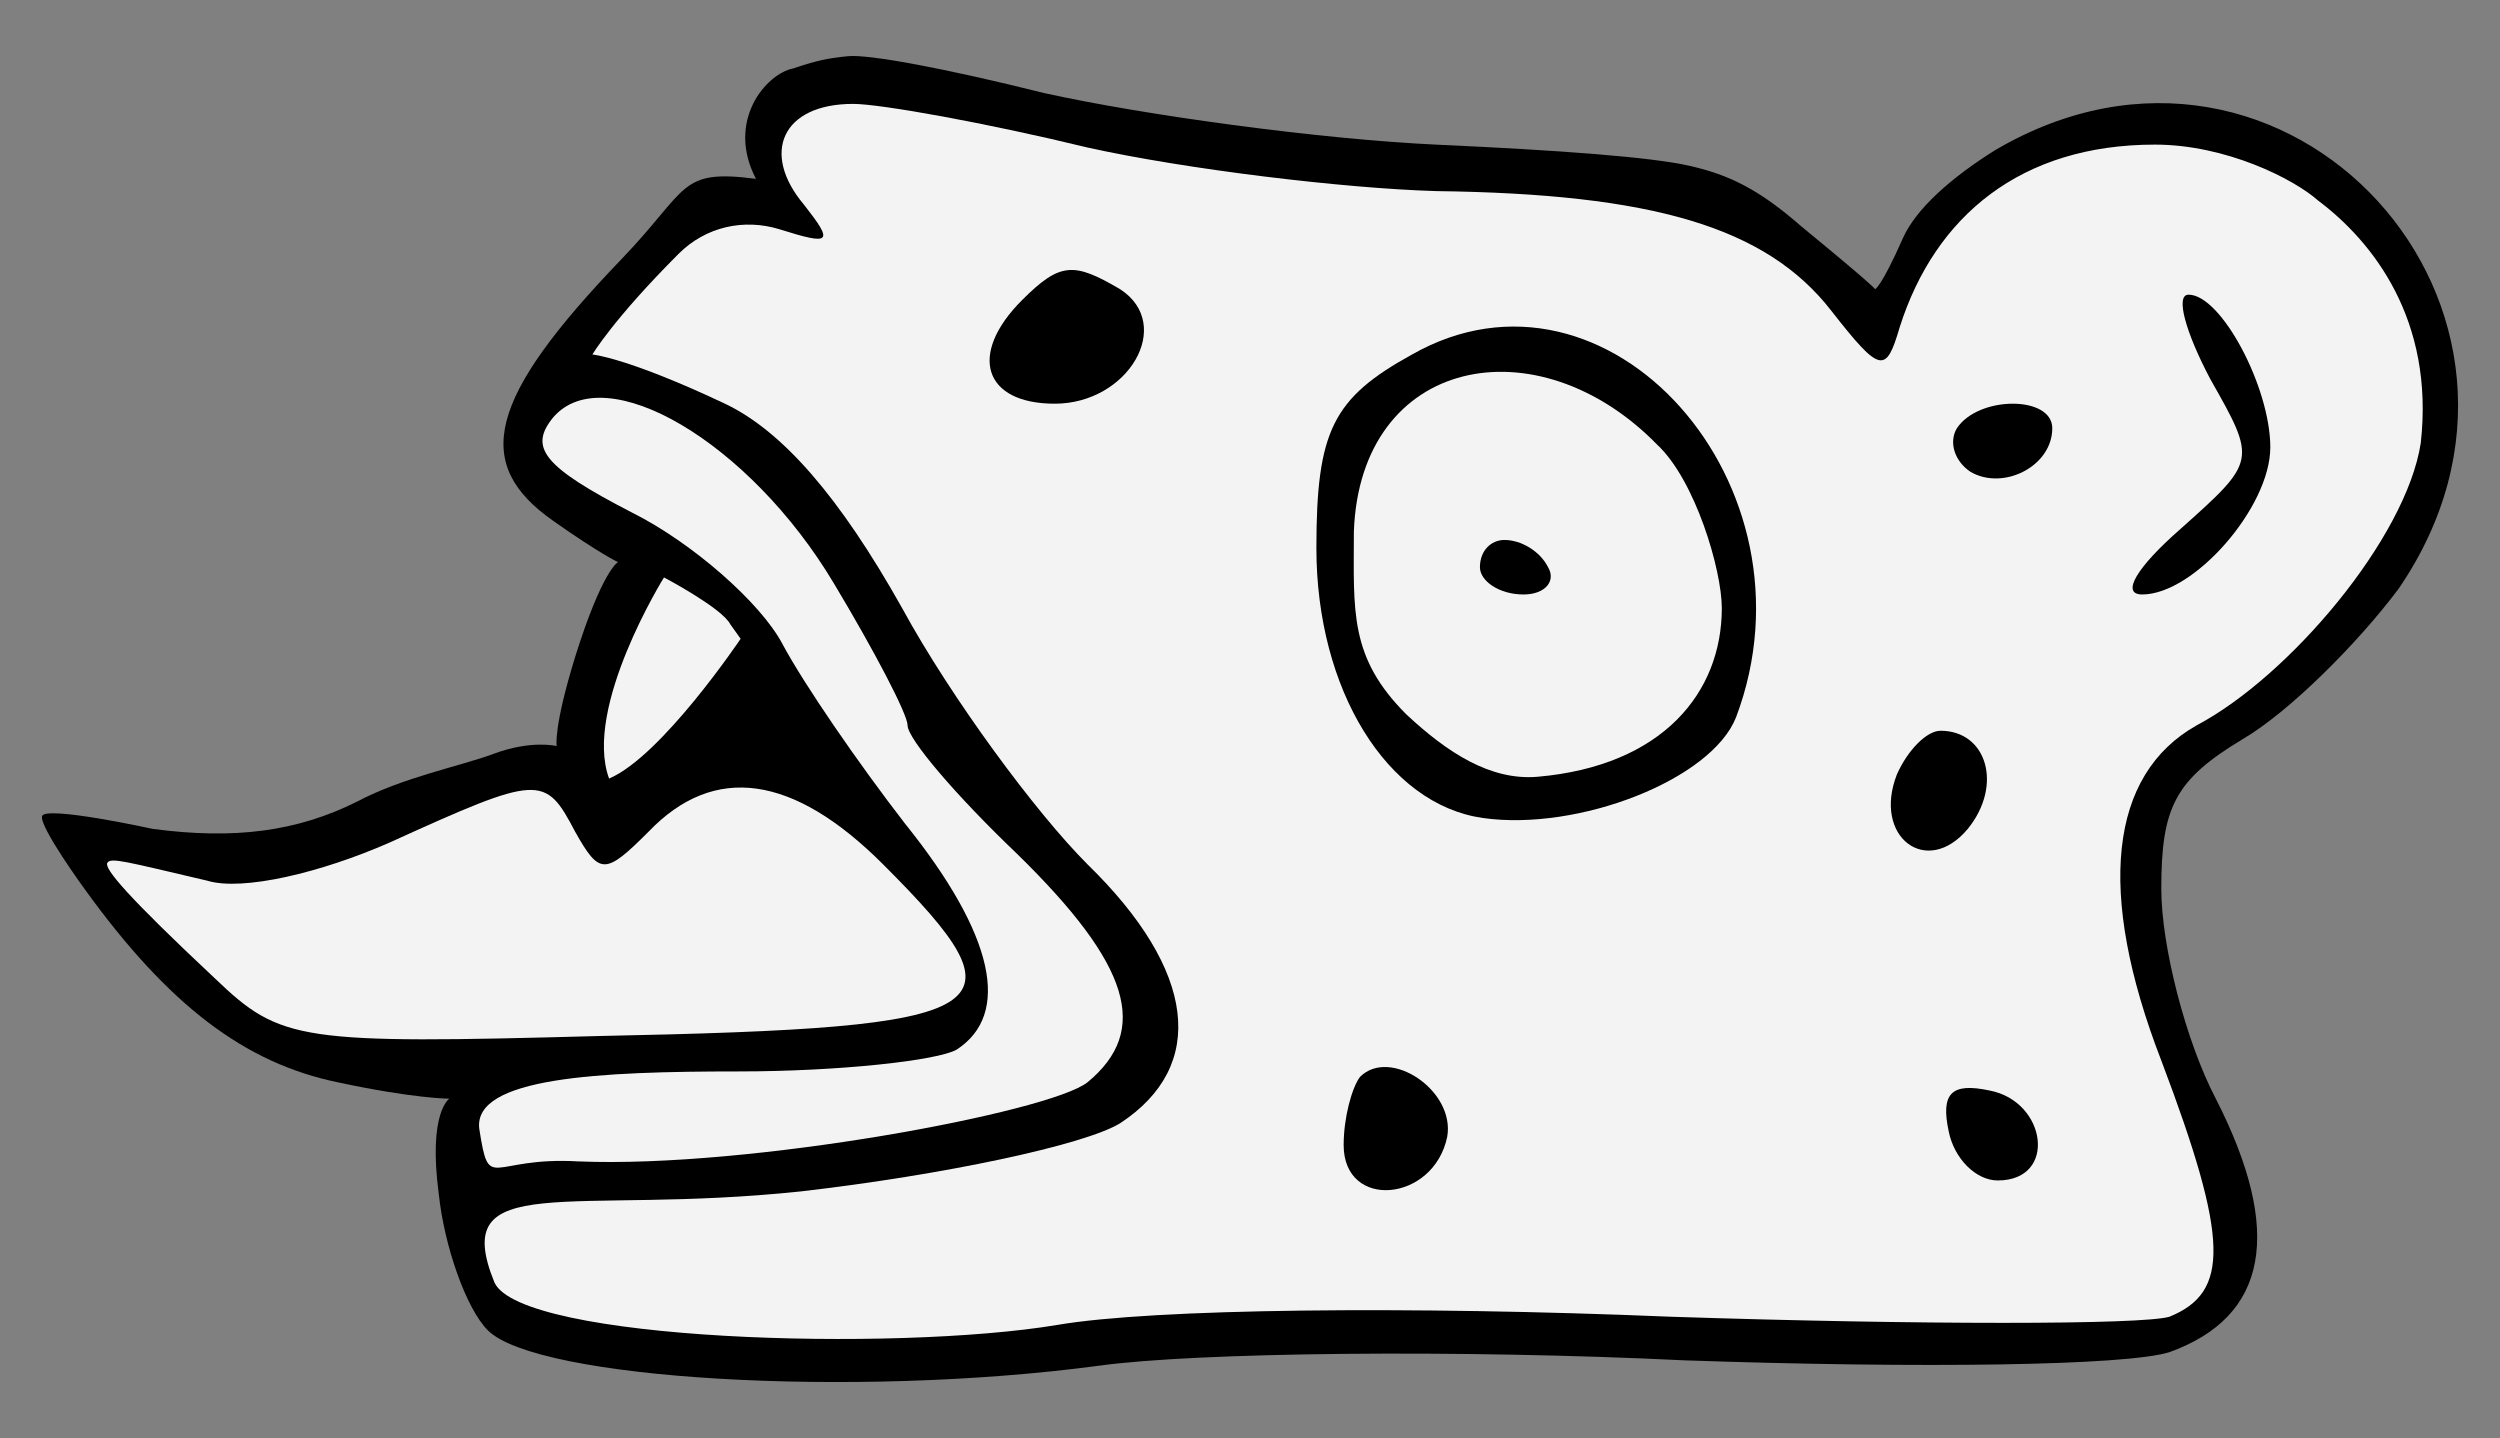 <?xml version="1.0" encoding="UTF-8" standalone="no"?>
<!DOCTYPE svg PUBLIC "-//W3C//DTD SVG 1.1//EN" "http://www.w3.org/Graphics/SVG/1.1/DTD/svg11.dtd">
<svg xmlns="http://www.w3.org/2000/svg" xmlns:dc="http://purl.org/dc/elements/1.1/" xmlns:xl="http://www.w3.org/1999/xlink" version="1.1" viewBox="58.5 94.5 301.5 173.427" width="301.5" height="173.427">
  <rect x="58.5" y="94.5" width="301.5" height="173.427" fill="#808080" stroke="none"/>
  <defs>
    <clipPath id="artboard_clip_path">
      <path d="M 58.5 94.5 L 360 94.5 L 360 267.927 L 58.5 267.927 Z"/>
    </clipPath>
  </defs>
  <g id="Jaguar_s_Head" fill="none" stroke-opacity="1" stroke-dasharray="none" stroke="none" fill-opacity="1">
    <title>Jaguar&apos;s Head</title>
    <g id="Jaguar_s_Head_Art" clip-path="url(#artboard_clip_path)">
      <title>Art</title>
      <g id="Group_25">
        <g id="Graphic_39">
          <path d="M 154.148 102.756 C 150.861 103.414 146.03 109.117 149.67 116.068 C 140.293 114.855 141.658 117.219 133.441 125.765 C 117.335 142.528 115.363 150.417 125.223 157.319 C 130.811 161.264 133.03 162.291 133.03 162.291 C 133.03 162.291 131.14 163.236 127.853 173.754 C 125.223 182.3 125.634 184.477 125.634 184.477 C 125.634 184.477 122.611 183.696 117.992 185.424 C 114.084 186.887 107.145 188.216 101.558 191.175 C 94.326 194.79 86.766 195.776 76.906 194.462 C 76.906 194.462 63.862 191.603 63.568 192.94 C 63.275 194.277 68.688 201.693 68.688 201.693 C 78.878 215.826 88.081 222.729 99.257 225.03 C 108.46 227.002 112.692 227.002 112.692 227.002 C 112.692 227.002 110.104 228.645 111.418 238.506 C 112.076 244.751 114.705 252.311 117.335 254.941 C 123.251 260.857 161.38 263.158 190.962 259.214 C 202.795 257.57 234.678 257.242 261.631 258.556 C 290.227 259.543 314.879 259.214 320.138 257.57 C 331.971 253.297 333.943 243.108 325.725 227.002 C 322.11 220.099 319.152 208.595 319.152 201.693 C 319.152 191.832 320.795 188.545 329.012 183.615 C 334.6 180.328 342.817 172.11 347.748 165.537 C 370.756 132.01 334.271 91.91 299.101 112.617 C 293.842 115.904 289.589 119.658 288.006 123.19 C 285.35 129.199 284.631 129.377 284.631 129.377 C 284.631 129.377 284.968 129.381 275.764 121.821 C 270.505 117.219 266.93 115.571 262.288 114.504 C 257.646 113.438 246.511 112.617 232.048 111.96 C 217.586 111.302 196.221 108.344 184.388 105.715 C 172.555 102.756 163.24 101.021 160.763 101.277 C 158.286 101.534 157.107 101.77 154.148 102.756 Z" fill="black"/>
        </g>
        <g id="Graphic_38">
          <path d="M 189.647 112.289 C 201.48 114.918 220.544 117.219 231.72 117.548 C 257.686 117.876 271.491 121.821 279.38 132.01 C 285.296 139.57 285.954 139.57 287.597 133.982 C 291.87 120.506 302.275 111.94 318.381 111.94 C 326.927 111.94 335.11 116.06 338.068 118.69 C 344.642 123.62 352.113 133.056 350.443 147.94 C 348.671 159.409 334.6 176.055 323.425 181.971 C 312.906 187.888 311.263 202.021 319.152 222.4 C 327.369 244.094 327.369 250.339 320.138 253.297 C 316.851 254.283 289.898 254.283 259.987 253.297 C 228.433 251.983 197.536 252.311 186.031 254.283 C 166.31 257.57 121.36 256.203 118.131 249.169 C 112.527 235.419 127.196 241.136 155.134 238.178 C 172.226 236.205 189.318 232.59 193.591 229.96 C 204.109 223.058 202.795 211.553 189.647 198.734 C 183.402 192.489 173.212 178.684 167.296 167.837 C 159.736 154.361 152.834 146.472 145.931 143.186 C 134.098 137.598 129.943 137.252 129.943 137.252 C 129.943 137.252 132.455 132.996 140.343 125.108 C 143.63 121.821 148.232 120.835 152.505 122.149 C 158.75 124.121 159.079 123.793 155.463 119.191 C 150.204 112.946 152.834 107.029 161.38 107.029 C 164.666 107.029 177.485 109.33 189.647 112.289 Z" fill="#f3f3f3"/>
        </g>
        <g id="Graphic_37">
          <path d="M 159.079 164.879 C 164.009 173.097 167.953 180.656 167.953 181.971 C 167.953 183.615 173.87 190.517 181.101 197.42 C 194.906 210.896 197.207 218.785 189.647 225.03 C 185.045 228.645 148.86 235.419 128.256 234.565 C 117.473 233.946 117.526 238.497 116.302 230.636 C 115.527 224.419 130.811 223.715 147.574 223.715 C 159.736 223.715 171.569 222.4 173.87 221.086 C 180.444 216.813 178.471 207.28 167.625 193.804 C 162.037 186.573 155.463 177.041 152.834 172.11 C 150.204 167.18 141.987 159.949 134.755 156.333 C 123.909 150.745 122.265 148.445 125.223 144.829 C 131.469 137.598 148.889 147.787 159.079 164.879 Z" fill="#f3f3f3"/>
        </g>
        <g id="Graphic_36">
          <path d="M 147.821 171.535 C 147.821 171.535 138.314 185.693 131.956 188.394 C 128.805 179.833 138.577 164.14 138.577 164.14 C 138.577 164.14 145.602 167.837 146.588 169.81 Z" fill="#f3f3f3"/>
        </g>
        <g id="Graphic_35">
          <path d="M 127.853 194.79 C 130.811 200.049 131.469 200.049 136.728 194.79 C 144.616 186.573 154.148 187.888 164.995 198.734 C 182.744 216.484 179.786 218.456 130.811 219.442 C 94.655 220.428 92.354 220.099 84.466 212.54 C 73.947 202.679 71.038 199.26 71.443 198.565 C 71.849 197.87 73.619 198.406 83.48 200.707 C 87.753 202.021 97.285 199.721 105.502 196.105 C 123.58 187.888 124.237 187.888 127.853 194.79 Z" fill="#f3f3f3"/>
        </g>
        <g id="Graphic_34">
          <path d="M 181.758 130.695 C 175.185 137.269 177.157 143.186 185.703 143.186 C 194.577 143.186 200.165 133.654 193.591 129.381 C 188.004 126.094 186.36 126.094 181.758 130.695 Z" fill="black"/>
        </g>
        <g id="Graphic_33">
          <path d="M 325.068 140.227 C 330.656 150.088 330.656 150.088 321.452 158.305 C 316.193 162.907 314.221 166.194 316.851 166.194 C 323.096 166.194 332.299 155.676 332.299 148.445 C 332.299 141.213 326.383 130.038 322.439 130.038 C 320.795 130.038 322.11 134.64 325.068 140.227 Z" fill="black"/>
        </g>
        <g id="Graphic_32">
          <path d="M 228.761 137.269 C 219.229 142.528 217.257 146.472 217.257 160.606 C 217.257 177.698 225.803 191.503 237.307 193.147 C 248.812 194.79 264.917 188.545 267.876 180.985 C 278.394 153.046 252.427 123.793 228.761 137.269 Z" fill="black"/>
        </g>
        <g id="Graphic_31">
          <path d="M 258.344 148.116 C 262.945 152.389 266.15 163.236 266.15 167.837 C 266.15 178.027 259.015 186.852 243.963 188.175 C 238.254 188.677 233.034 185.258 228.104 180.656 C 221.201 173.754 221.766 168.25 221.777 158.593 C 222.554 137.511 243.881 133.325 258.344 148.116 Z" fill="#f3f3f3"/>
        </g>
        <g id="Graphic_30">
          <path d="M 294.5 146.144 C 293.514 147.787 294.171 150.088 296.143 151.403 C 300.087 153.704 306.004 150.745 306.004 146.144 C 306.004 142.199 297.129 142.199 294.5 146.144 Z" fill="black"/>
        </g>
        <g id="Graphic_29">
          <path d="M 287.269 187.888 C 284.31 195.448 290.884 200.378 295.815 194.462 C 300.087 189.202 298.115 182.629 292.528 182.629 C 290.884 182.629 288.583 184.929 287.269 187.888 Z" fill="black"/>
        </g>
        <g id="Graphic_28">
          <path d="M 222.516 224.372 C 221.53 225.687 220.544 229.303 220.544 232.59 C 220.544 240.478 231.391 239.492 233.034 231.604 C 234.02 226.016 226.132 220.757 222.516 224.372 Z" fill="black"/>
        </g>
        <g id="Graphic_27">
          <path d="M 293.514 230.946 C 294.171 234.233 296.801 236.863 299.43 236.863 C 306.661 236.863 305.347 227.331 298.444 226.016 C 293.842 225.03 292.528 226.345 293.514 230.946 Z" fill="black"/>
        </g>
        <g id="Graphic_26">
          <path d="M 236.979 162.907 C 236.979 164.551 239.279 166.194 242.238 166.194 C 244.867 166.194 246.182 164.551 245.196 162.907 C 244.21 160.935 241.909 159.62 239.937 159.62 C 238.293 159.62 236.979 160.935 236.979 162.907 Z" fill="black"/>
        </g>
      </g>
    </g>
  </g>
</svg>
